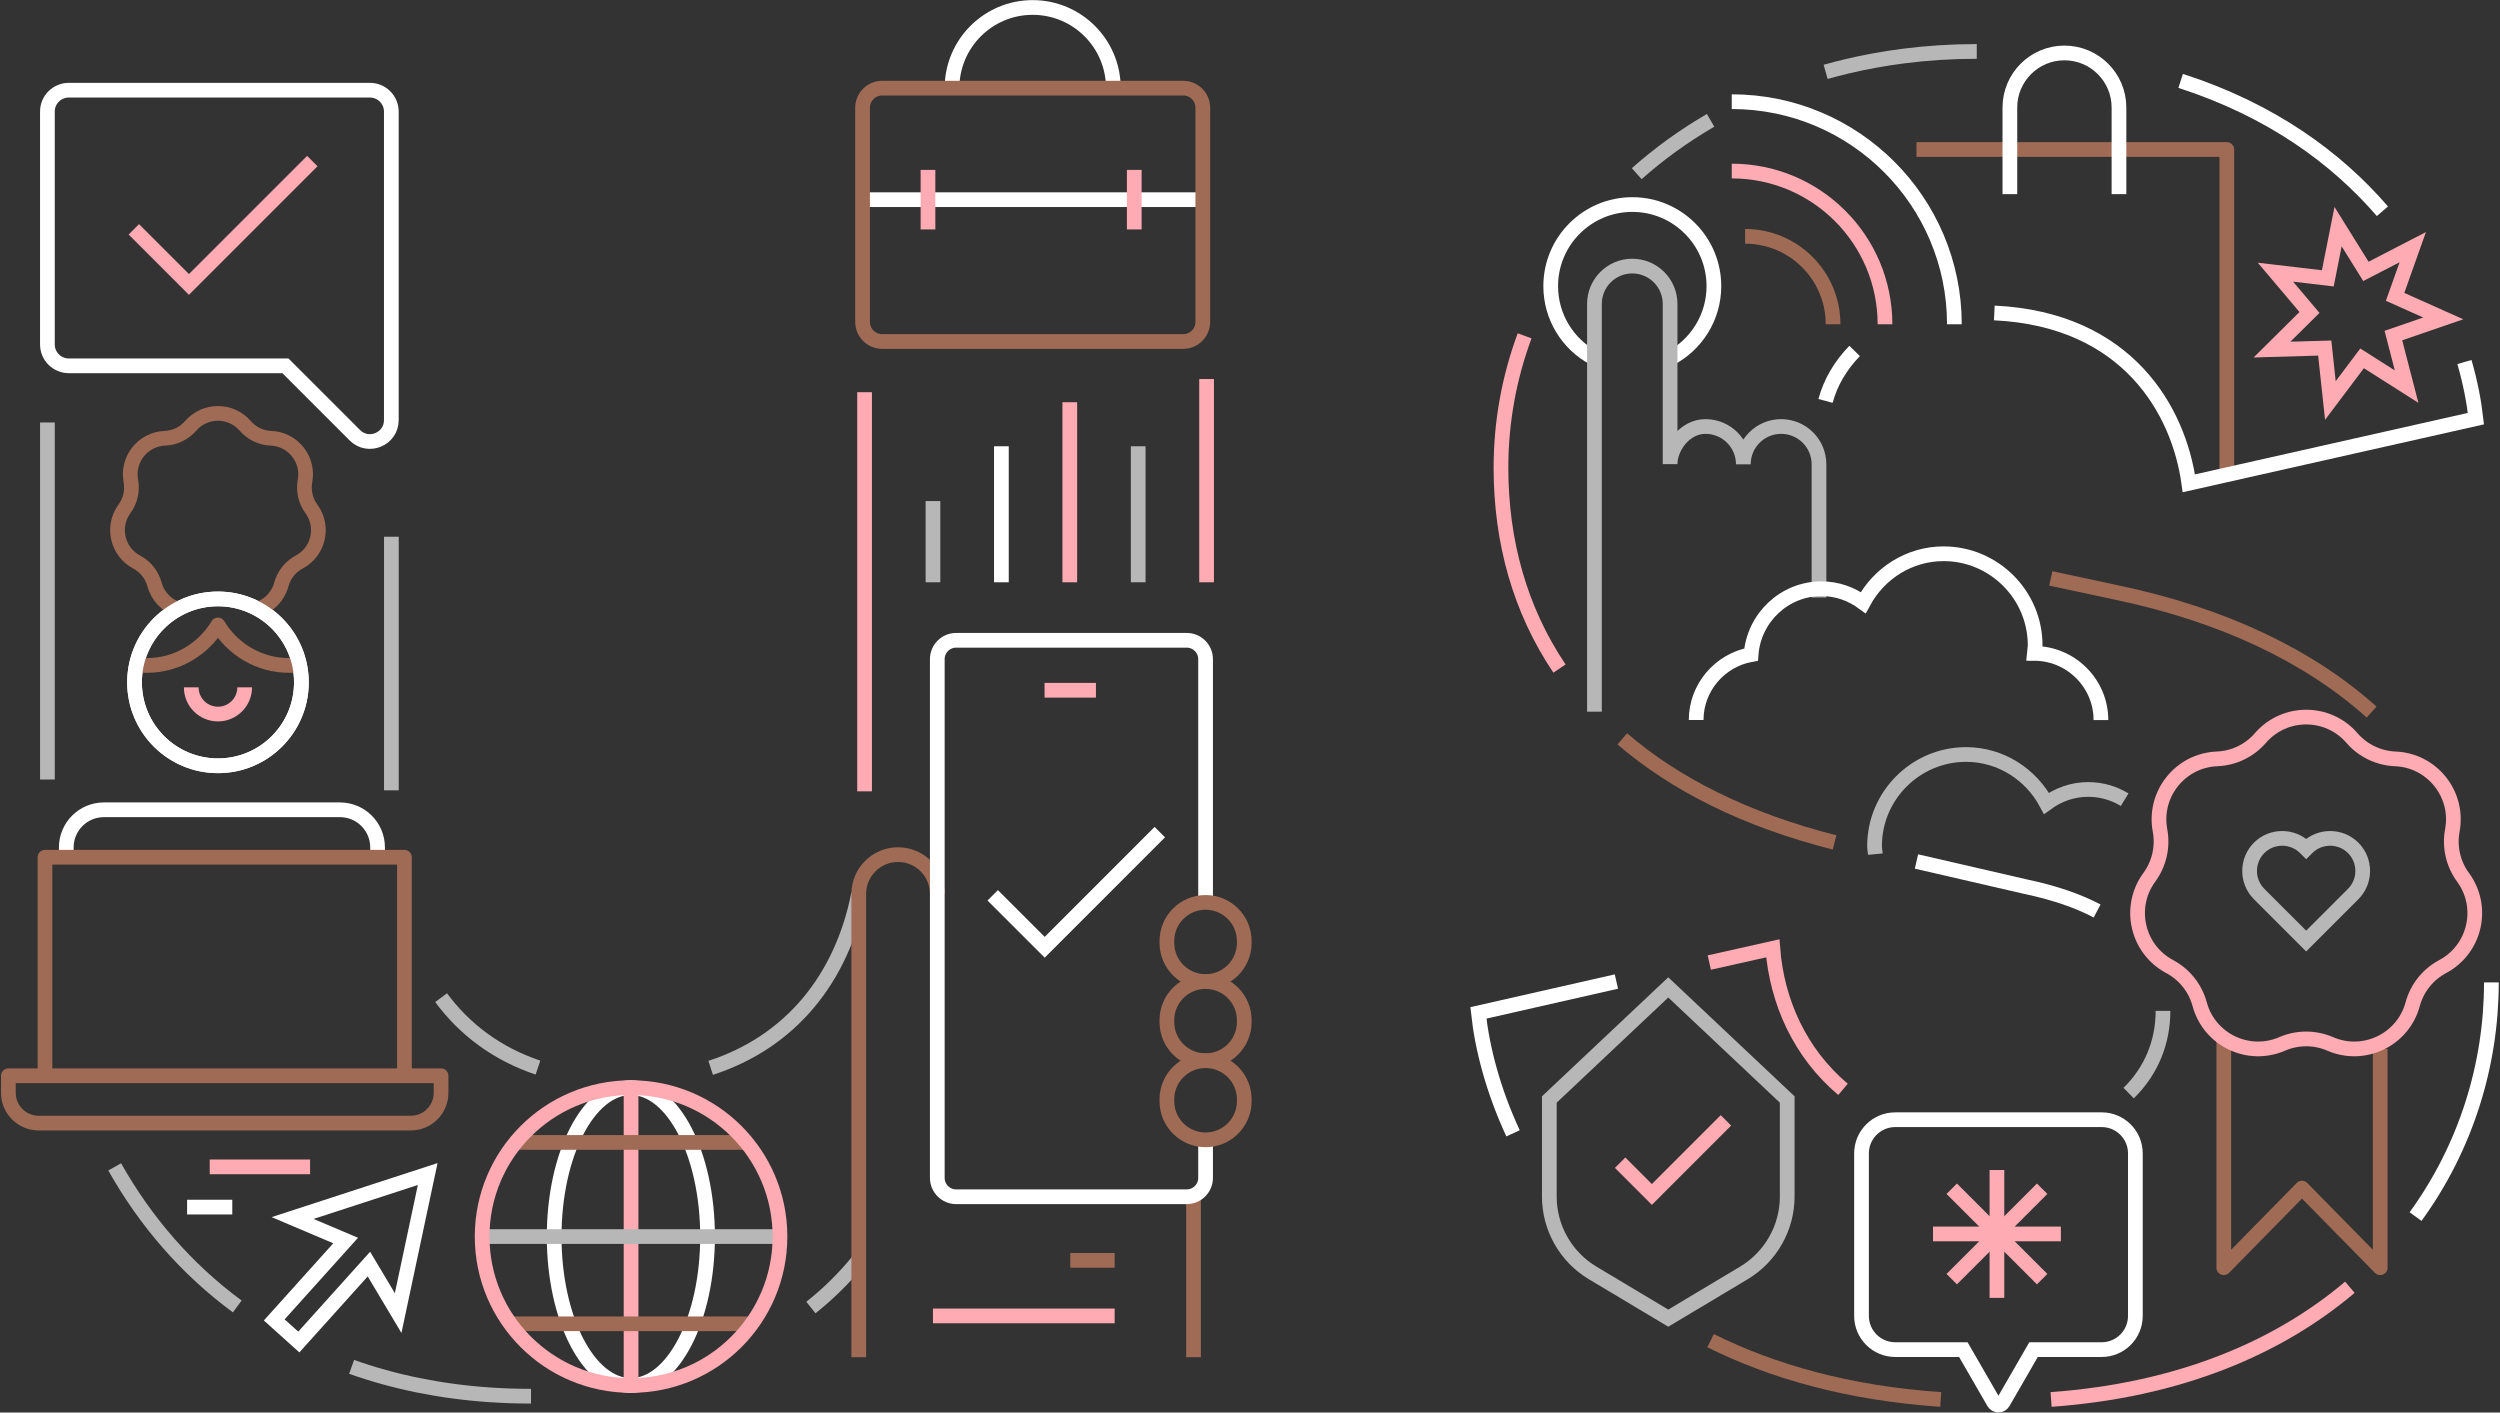 <svg width="669" height="378" viewBox="0 0 669 378" fill="none" xmlns="http://www.w3.org/2000/svg">
<rect x="0" y="0" width="669" height="378" fill="#333333" stroke="none"/>
<path d="M645.655 66.141L640.929 79.439L653.82 85.201L640.471 89.795L644.007 103.459L632.094 95.894L623.609 107.178L622.098 93.142L607.988 93.549L618.019 83.615L608.904 72.836L622.922 74.484L625.669 60.643L633.118 72.624L645.655 66.141Z" stroke="#FFABB3" stroke-width="3.937" stroke-miterlimit="10"/>
<path d="M58.326 204.923C70.657 204.923 80.653 194.927 80.653 182.597C80.653 170.266 70.657 160.27 58.326 160.27C45.996 160.27 36 170.266 36 182.597C36 194.927 45.996 204.923 58.326 204.923Z" stroke="white" stroke-width="3.937" stroke-miterlimit="10"/>
<path d="M47.635 163.028C44.682 162.05 42.233 159.669 41.346 156.391C40.648 153.816 38.92 151.648 36.563 150.394C31.373 147.631 29.84 140.908 33.313 136.164C34.892 134.013 35.505 131.312 35.018 128.692C33.943 122.913 38.239 117.517 44.116 117.282C46.776 117.174 49.277 115.972 51.022 113.958C54.873 109.512 61.767 109.512 65.618 113.958C67.363 115.972 69.864 117.18 72.524 117.282C78.401 117.517 82.698 122.913 81.622 128.692C81.136 131.312 81.754 134.019 83.327 136.164C86.806 140.908 85.272 147.631 80.077 150.394C77.725 151.648 75.992 153.816 75.294 156.391C74.401 159.687 71.935 162.073 68.966 163.045" stroke="#9F6B54" stroke-width="3.937" stroke-linejoin="round"/>
<mask id="mask0_756_2945" style="mask-type:luminance" maskUnits="userSpaceOnUse" x="36" y="160" width="45" height="45">
<path d="M58.326 204.923C70.657 204.923 80.653 194.927 80.653 182.596C80.653 170.266 70.657 160.27 58.326 160.27C45.996 160.27 36 170.266 36 182.596C36 194.927 45.996 204.923 58.326 204.923Z" fill="white"/>
</mask>
<g mask="url(#mask0_756_2945)">
<path d="M77.379 133.424C69.271 133.424 62.239 137.789 58.325 144.261C54.417 137.795 47.385 133.424 39.272 133.424C26.941 133.424 16.945 143.42 16.945 155.75C16.945 168.08 26.941 178.076 39.272 178.076C47.38 178.076 54.411 173.711 58.325 167.239C62.233 173.705 69.265 178.076 77.379 178.076C89.709 178.076 99.705 168.08 99.705 155.75C99.705 143.42 89.709 133.424 77.379 133.424Z" stroke="#9F6B54" stroke-width="3.937" stroke-linejoin="round"/>
</g>
<path d="M58.326 204.923C70.657 204.923 80.653 194.927 80.653 182.597C80.653 170.266 70.657 160.27 58.326 160.27C45.996 160.27 36 170.266 36 182.597C36 194.927 45.996 204.923 58.326 204.923Z" stroke="white" stroke-width="3.937" stroke-miterlimit="10"/>
<path d="M65.473 183.935C65.473 187.883 62.274 191.082 58.326 191.082C54.378 191.082 51.18 187.883 51.18 183.935" stroke="#FFABB3" stroke-width="3.937" stroke-miterlimit="10"/>
<path d="M2.248 287.872H118.028V292.449C118.028 296.912 114.406 300.54 109.938 300.54H10.333C5.87 300.54 2.242 296.918 2.242 292.449V287.872H2.248Z" stroke="#9F6B54" stroke-width="3.937" stroke-linejoin="round"/>
<path d="M168.869 291.053C157.505 291.053 148.293 308.894 148.293 330.905C148.293 352.917 157.505 370.757 168.869 370.757" stroke="white" stroke-width="3.937" stroke-miterlimit="10"/>
<path d="M168.766 291.053C180.129 291.053 189.341 308.894 189.341 330.905C189.341 352.917 180.129 370.757 168.766 370.757" stroke="white" stroke-width="3.937" stroke-miterlimit="10"/>
<path d="M168.871 370.757V291.053" stroke="#FFABB3" stroke-width="3.937" stroke-miterlimit="10"/>
<path d="M129.02 330.905H208.724" stroke="#B7B7B7" stroke-width="3.937" stroke-miterlimit="10"/>
<path d="M138 305.712H199.749" stroke="#9F6B54" stroke-width="3.937" stroke-linejoin="round"/>
<path d="M136.57 354.25H200.952" stroke="#9F6B54" stroke-width="3.937" stroke-linejoin="round"/>
<path d="M168.872 370.757C190.882 370.757 208.724 352.915 208.724 330.905C208.724 308.895 190.882 291.053 168.872 291.053C146.862 291.053 129.02 308.895 129.02 330.905C129.02 352.915 146.862 370.757 168.872 370.757Z" stroke="#FFABB3" stroke-width="3.937" stroke-miterlimit="10"/>
<path d="M463.418 45.772C486.065 45.772 504.42 64.127 504.426 86.774" stroke="#FFABB3" stroke-width="3.937" stroke-miterlimit="10"/>
<path d="M466.992 63.24C479.992 63.24 490.532 73.78 490.532 86.774" stroke="#9F6B54" stroke-width="3.937" stroke-linejoin="round"/>
<path d="M254.758 23.588C254.758 11.664 264.422 2 276.346 2C288.27 2 297.934 11.664 297.934 23.588" stroke="white" stroke-width="3.937" stroke-miterlimit="10"/>
<path d="M12.685 29.865V92.17C12.685 95.328 15.249 97.891 18.407 97.891H76.38L94.953 116.464C98.558 120.069 104.72 117.517 104.72 112.419V29.86C104.72 26.701 102.157 24.138 98.999 24.138H18.401C15.243 24.138 12.68 26.701 12.68 29.86L12.685 29.865Z" stroke="white" stroke-width="3.937" stroke-miterlimit="10"/>
<path d="M35.816 61.369L50.561 76.114L83.576 43.1" stroke="#FFABB3" stroke-width="3.937" stroke-miterlimit="10"/>
<path d="M446.925 95.923C453.888 92.272 458.637 84.977 458.637 76.572C458.637 64.516 448.865 54.737 436.803 54.737C424.742 54.737 414.969 64.51 414.969 76.572C414.969 84.851 419.58 92.055 426.372 95.757" stroke="white" stroke-width="3.937" stroke-miterlimit="10"/>
<path d="M636.941 280.685V339.242L616.011 317.934L595.086 339.242V277.807" stroke="#9F6B54" stroke-width="3.937" stroke-linejoin="round"/>
<path d="M433.543 311.136L442.04 319.639L461.86 299.813" stroke="#FFABB3" stroke-width="3.937" stroke-miterlimit="10"/>
<path d="M12.688 208.608V113.06M63.491 349.604C49.942 339.625 38.945 326.923 30.694 312.258M142.103 373.624C138.361 373.624 134.693 373.498 131.1 373.258C117.722 372.348 105.369 369.779 94.091 365.774M229.76 337.279C225.973 341.965 221.681 346.171 217.001 349.901M190.171 285.755C211.531 278.831 225.269 261.923 229.76 239.202M118.037 266.976C124.331 275.467 132.919 281.972 143.962 285.692M104.734 143.631V211.486" stroke="#B7B7B7" stroke-width="3.937" stroke-miterlimit="10"/>
<path d="M230.656 53.433H323.401" stroke="white" stroke-width="3.937" stroke-miterlimit="10"/>
<path d="M248.328 61.398V45.463" stroke="#FFABB3" stroke-width="3.937" stroke-miterlimit="10"/>
<path d="M303.527 61.398V45.463" stroke="#FFABB3" stroke-width="3.937" stroke-miterlimit="10"/>
<path d="M316.622 23.588H236.071C233.173 23.588 230.824 25.937 230.824 28.835V86.139C230.824 89.036 233.173 91.385 236.071 91.385H316.622C319.52 91.385 321.869 89.036 321.869 86.139V28.835C321.869 25.937 319.52 23.588 316.622 23.588Z" stroke="#9F6B54" stroke-width="3.937" stroke-linejoin="round"/>
<path d="M265.648 239.586L279.558 253.49L310.364 222.678" stroke="white" stroke-width="3.937" stroke-miterlimit="10"/>
<path d="M319.391 363.193V319.896" stroke="#9F6B54" stroke-width="3.937" stroke-linejoin="round"/>
<path d="M250.827 239.208C250.827 233.4 246.117 228.697 240.316 228.697C234.514 228.697 229.805 233.406 229.805 239.208V363.187" stroke="#9F6B54" stroke-width="3.937" stroke-linejoin="round"/>
<path d="M322.612 305.02V315.205C322.612 317.991 320.351 320.251 317.559 320.251H255.873C253.086 320.251 250.82 317.991 250.82 315.205V176.388C250.82 173.602 253.08 171.342 255.873 171.342H317.559C320.346 171.342 322.612 173.602 322.612 176.388V241.479" stroke="white" stroke-width="3.937" stroke-linejoin="round"/>
<path d="M322.614 241.479H322.609C316.892 241.479 312.258 246.114 312.258 251.83V252.311C312.258 258.027 316.892 262.662 322.609 262.662H322.614C328.331 262.662 332.965 258.027 332.965 252.311V251.83C332.965 246.114 328.331 241.479 322.614 241.479Z" stroke="#9F6B54" stroke-width="3.937" stroke-linejoin="round"/>
<path d="M322.614 262.661H322.609C316.892 262.661 312.258 267.296 312.258 273.012V273.493C312.258 279.209 316.892 283.843 322.609 283.843H322.614C328.331 283.843 332.965 279.209 332.965 273.493V273.012C332.965 267.296 328.331 262.661 322.614 262.661Z" stroke="#9F6B54" stroke-width="3.937" stroke-linejoin="round"/>
<path d="M322.614 283.838H322.609C316.892 283.838 312.258 288.472 312.258 294.188V294.669C312.258 300.386 316.892 305.02 322.609 305.02H322.614C328.331 305.02 332.965 300.386 332.965 294.669V294.188C332.965 288.472 328.331 283.838 322.614 283.838Z" stroke="#9F6B54" stroke-width="3.937" stroke-linejoin="round"/>
<path d="M279.523 184.714H293.273" stroke="#FFABB3" stroke-width="3.937" stroke-miterlimit="10"/>
<path d="M231.359 211.76V104.952" stroke="#FFABB3" stroke-width="3.937" stroke-miterlimit="10"/>
<path d="M249.664 155.818V134.087" stroke="#B7B7B7" stroke-width="3.937" stroke-miterlimit="10"/>
<path d="M267.973 155.819V119.422" stroke="white" stroke-width="3.937" stroke-miterlimit="10"/>
<path d="M286.277 155.819V107.635" stroke="#FFABB3" stroke-width="3.937" stroke-miterlimit="10"/>
<path d="M304.582 155.819V119.422" stroke="#B7B7B7" stroke-width="3.937" stroke-miterlimit="10"/>
<path d="M322.883 155.819V101.433" stroke="#FFABB3" stroke-width="3.937" stroke-miterlimit="10"/>
<path d="M106.544 351.378L114.452 314.169L78.296 325.944L92.497 331.964L73.387 353.209L79.961 359.125L98.723 338.269L106.544 351.378Z" stroke="white" stroke-width="3.937" stroke-miterlimit="10"/>
<path d="M501.852 228.566C501.783 227.833 501.629 227.129 501.629 226.38C501.629 212.917 512.643 201.902 526.112 201.902C535.445 201.902 543.501 207.252 547.632 214.982C550.779 212.671 554.613 211.257 558.795 211.257C562.371 211.257 565.707 212.259 568.557 213.998" stroke="#B7B7B7" stroke-width="3.937" stroke-miterlimit="10"/>
<path d="M629.375 197.49C632.304 200.872 636.498 202.892 640.973 203.075C650.837 203.469 658.052 212.521 656.244 222.225C655.426 226.625 656.462 231.163 659.111 234.773C664.947 242.732 662.372 254.016 653.658 258.656C649.71 260.756 646.803 264.401 645.636 268.721C643.055 278.247 632.625 283.271 623.567 279.352C619.459 277.572 614.801 277.572 610.699 279.352C601.641 283.271 591.21 278.247 588.63 268.721C587.457 264.401 584.556 260.762 580.608 258.656C571.894 254.021 569.319 242.732 575.155 234.773C577.804 231.163 578.84 226.625 578.022 222.225C576.214 212.521 583.434 203.469 593.293 203.075C597.762 202.897 601.962 200.872 604.891 197.49C611.351 190.029 622.926 190.029 629.386 197.49H629.375Z" stroke="#FFABB3" stroke-width="3.937" stroke-miterlimit="10"/>
<path d="M17.738 229.401V226.775C17.738 221.207 22.247 216.698 27.814 216.698H90.966C96.533 216.698 101.042 221.207 101.042 226.775V229.401" stroke="white" stroke-width="3.937" stroke-miterlimit="10"/>
<path d="M466.643 340.649L446.428 352.734L426.213 340.649C419.009 336.347 414.598 328.571 414.598 320.177V294.223L446.428 264.229L478.258 294.223V320.177C478.258 328.571 473.847 336.341 466.643 340.649Z" stroke="#B7B7B7" stroke-width="3.937" stroke-miterlimit="10"/>
<path d="M512.848 40.01H595.894V127.101" stroke="#9F6B54" stroke-width="3.937" stroke-linejoin="round"/>
<path d="M537.844 51.945V28.766C537.844 20.704 544.378 14.17 552.44 14.17C560.502 14.17 567.036 20.704 567.036 28.766V51.945" stroke="white" stroke-width="3.937" stroke-miterlimit="10"/>
<path d="M12.035 287.872V229.401H108.23V287.872" stroke="#9F6B54" stroke-width="3.937" stroke-linejoin="round"/>
<path d="M519.345 374.499C494.678 372.811 474.349 367.027 457.75 358.759" stroke="#9F6B54" stroke-width="3.937" stroke-linejoin="round"/>
<path d="M628.822 344.471C609.636 360.721 583.064 372.028 548.871 374.499" stroke="#FFABB3" stroke-width="3.937" stroke-miterlimit="10"/>
<path d="M666.696 262.896C666.696 284.759 660.001 306.84 646.406 325.555" stroke="white" stroke-width="3.937" stroke-miterlimit="10"/>
<path d="M548.789 154.783L565.674 158.399C595.044 164.453 618.051 175.673 634.644 190.55" stroke="#9F6B54" stroke-width="3.937" stroke-linejoin="round"/>
<path d="M496.299 93.915C492.557 97.76 489.856 102.286 488.512 107.287" stroke="white" stroke-width="3.937" stroke-miterlimit="10"/>
<path d="M659.484 96.879C661.024 102.217 662.025 107.332 662.557 112.03L585.736 129.332C583.064 109.97 569.435 85.452 533.68 83.747" stroke="white" stroke-width="3.937" stroke-miterlimit="10"/>
<path d="M583.547 21.649C607.676 29.43 625.19 42.213 637.532 56.529" stroke="white" stroke-width="3.937" stroke-miterlimit="10"/>
<path d="M569.625 292.512C575.799 286.481 578.82 278.711 578.82 270.506" stroke="#B7B7B7" stroke-width="3.937" stroke-miterlimit="10"/>
<path d="M486.762 159.881V124.252C486.762 118.662 482.23 114.13 476.64 114.13C471.05 114.13 466.518 118.662 466.518 124.252C466.518 118.662 461.987 114.13 456.396 114.13C450.806 114.13 446.916 119.749 446.916 124.2V81.327C446.916 75.737 442.384 71.205 436.794 71.205C431.203 71.205 426.672 75.737 426.672 81.327V190.436" stroke="#B7B7B7" stroke-width="3.937" stroke-miterlimit="10"/>
<path d="M562.21 192.684C562.21 182.877 554.188 174.855 544.381 174.849C544.449 174.117 544.604 173.413 544.604 172.664C544.604 159.2 533.589 148.186 520.12 148.186C510.788 148.186 502.732 153.536 498.601 161.266C495.454 158.954 491.62 157.541 487.437 157.541C477.464 157.541 469.311 165.363 468.59 175.164C460.27 176.663 453.891 183.947 453.891 192.678" stroke="white" stroke-width="3.937" stroke-miterlimit="10"/>
<path d="M617.129 251.824L629.471 239.483L629.717 239.236C633.11 235.843 633.11 230.288 629.717 226.895C626.324 223.502 620.768 223.502 617.375 226.895L617.129 227.141L616.883 226.895C613.49 223.502 607.934 223.502 604.541 226.895C601.148 230.288 601.148 235.843 604.541 239.236L604.787 239.483L617.129 251.824Z" stroke="#B7B7B7" stroke-width="3.937" stroke-miterlimit="10"/>
<path d="M562.413 299.636H507.164C502.18 299.636 498.141 303.675 498.141 308.659V352.133C498.141 357.117 502.18 361.156 507.164 361.156H525.388L533.541 375.283C534.096 376.239 535.475 376.239 536.025 375.283L544.178 361.156H562.402C567.386 361.156 571.425 357.117 571.425 352.133V308.659C571.425 303.675 567.386 299.636 562.402 299.636H562.413Z" stroke="white" stroke-width="3.937" stroke-miterlimit="10"/>
<path d="M417.315 178.906C406.735 163.194 401.66 144.896 401.66 125.184C401.66 112.877 403.863 100.998 407.988 89.869" stroke="#FFABB3" stroke-width="3.937" stroke-miterlimit="10"/>
<path d="M490.929 225.436C467.023 219.365 448.204 209.827 434.129 197.719" stroke="#9F6B54" stroke-width="3.937" stroke-linejoin="round"/>
<path d="M561.185 243.78C556.093 241.096 549.782 238.899 542.132 237.291L512.848 230.534" stroke="white" stroke-width="3.937" stroke-miterlimit="10"/>
<path d="M488.539 19.228C490.456 18.69 492.396 18.187 494.352 17.723C499.199 16.579 504.177 15.669 509.281 15.011C515.666 14.187 522.24 13.764 528.981 13.764" stroke="#B7B7B7" stroke-width="3.937" stroke-miterlimit="10"/>
<path d="M437.988 46.481C443.968 41.16 450.582 36.371 457.751 32.2" stroke="#B7B7B7" stroke-width="3.937" stroke-miterlimit="10"/>
<path d="M463.418 27.21C496.318 27.21 522.987 53.879 522.993 86.774" stroke="white" stroke-width="3.937" stroke-miterlimit="10"/>
<path d="M286.406 337.273H298.285" stroke="#9F6B54" stroke-width="3.937" stroke-linejoin="round"/>
<path d="M249.664 352.139H298.282" stroke="#FFABB3" stroke-width="3.937" stroke-miterlimit="10"/>
<path d="M56.121 312.252H82.979" stroke="#FFABB3" stroke-width="3.937" stroke-miterlimit="10"/>
<path d="M50.07 323.021H62.16" stroke="white" stroke-width="3.937" stroke-miterlimit="10"/>
<path d="M404.89 303.275C399.558 291.791 396.645 280.576 395.621 271.044L432.549 262.661" stroke="white" stroke-width="3.937" stroke-miterlimit="10"/>
<path d="M517.277 330.201H551.488" stroke="#FFABB3" stroke-width="3.937" stroke-miterlimit="10"/>
<path d="M534.379 313.099V347.309" stroke="#FFABB3" stroke-width="3.937" stroke-miterlimit="10"/>
<path d="M522.285 318.105L546.477 342.297" stroke="#FFABB3" stroke-width="3.937" stroke-miterlimit="10"/>
<path d="M546.477 318.105L522.285 342.297" stroke="#FFABB3" stroke-width="3.937" stroke-miterlimit="10"/>
<path d="M457.406 257.58L474.4 253.77C475.504 268.069 481.667 281.789 493.19 291.516" stroke="#FFABB3" stroke-width="3.937" stroke-miterlimit="10"/>
</svg>
